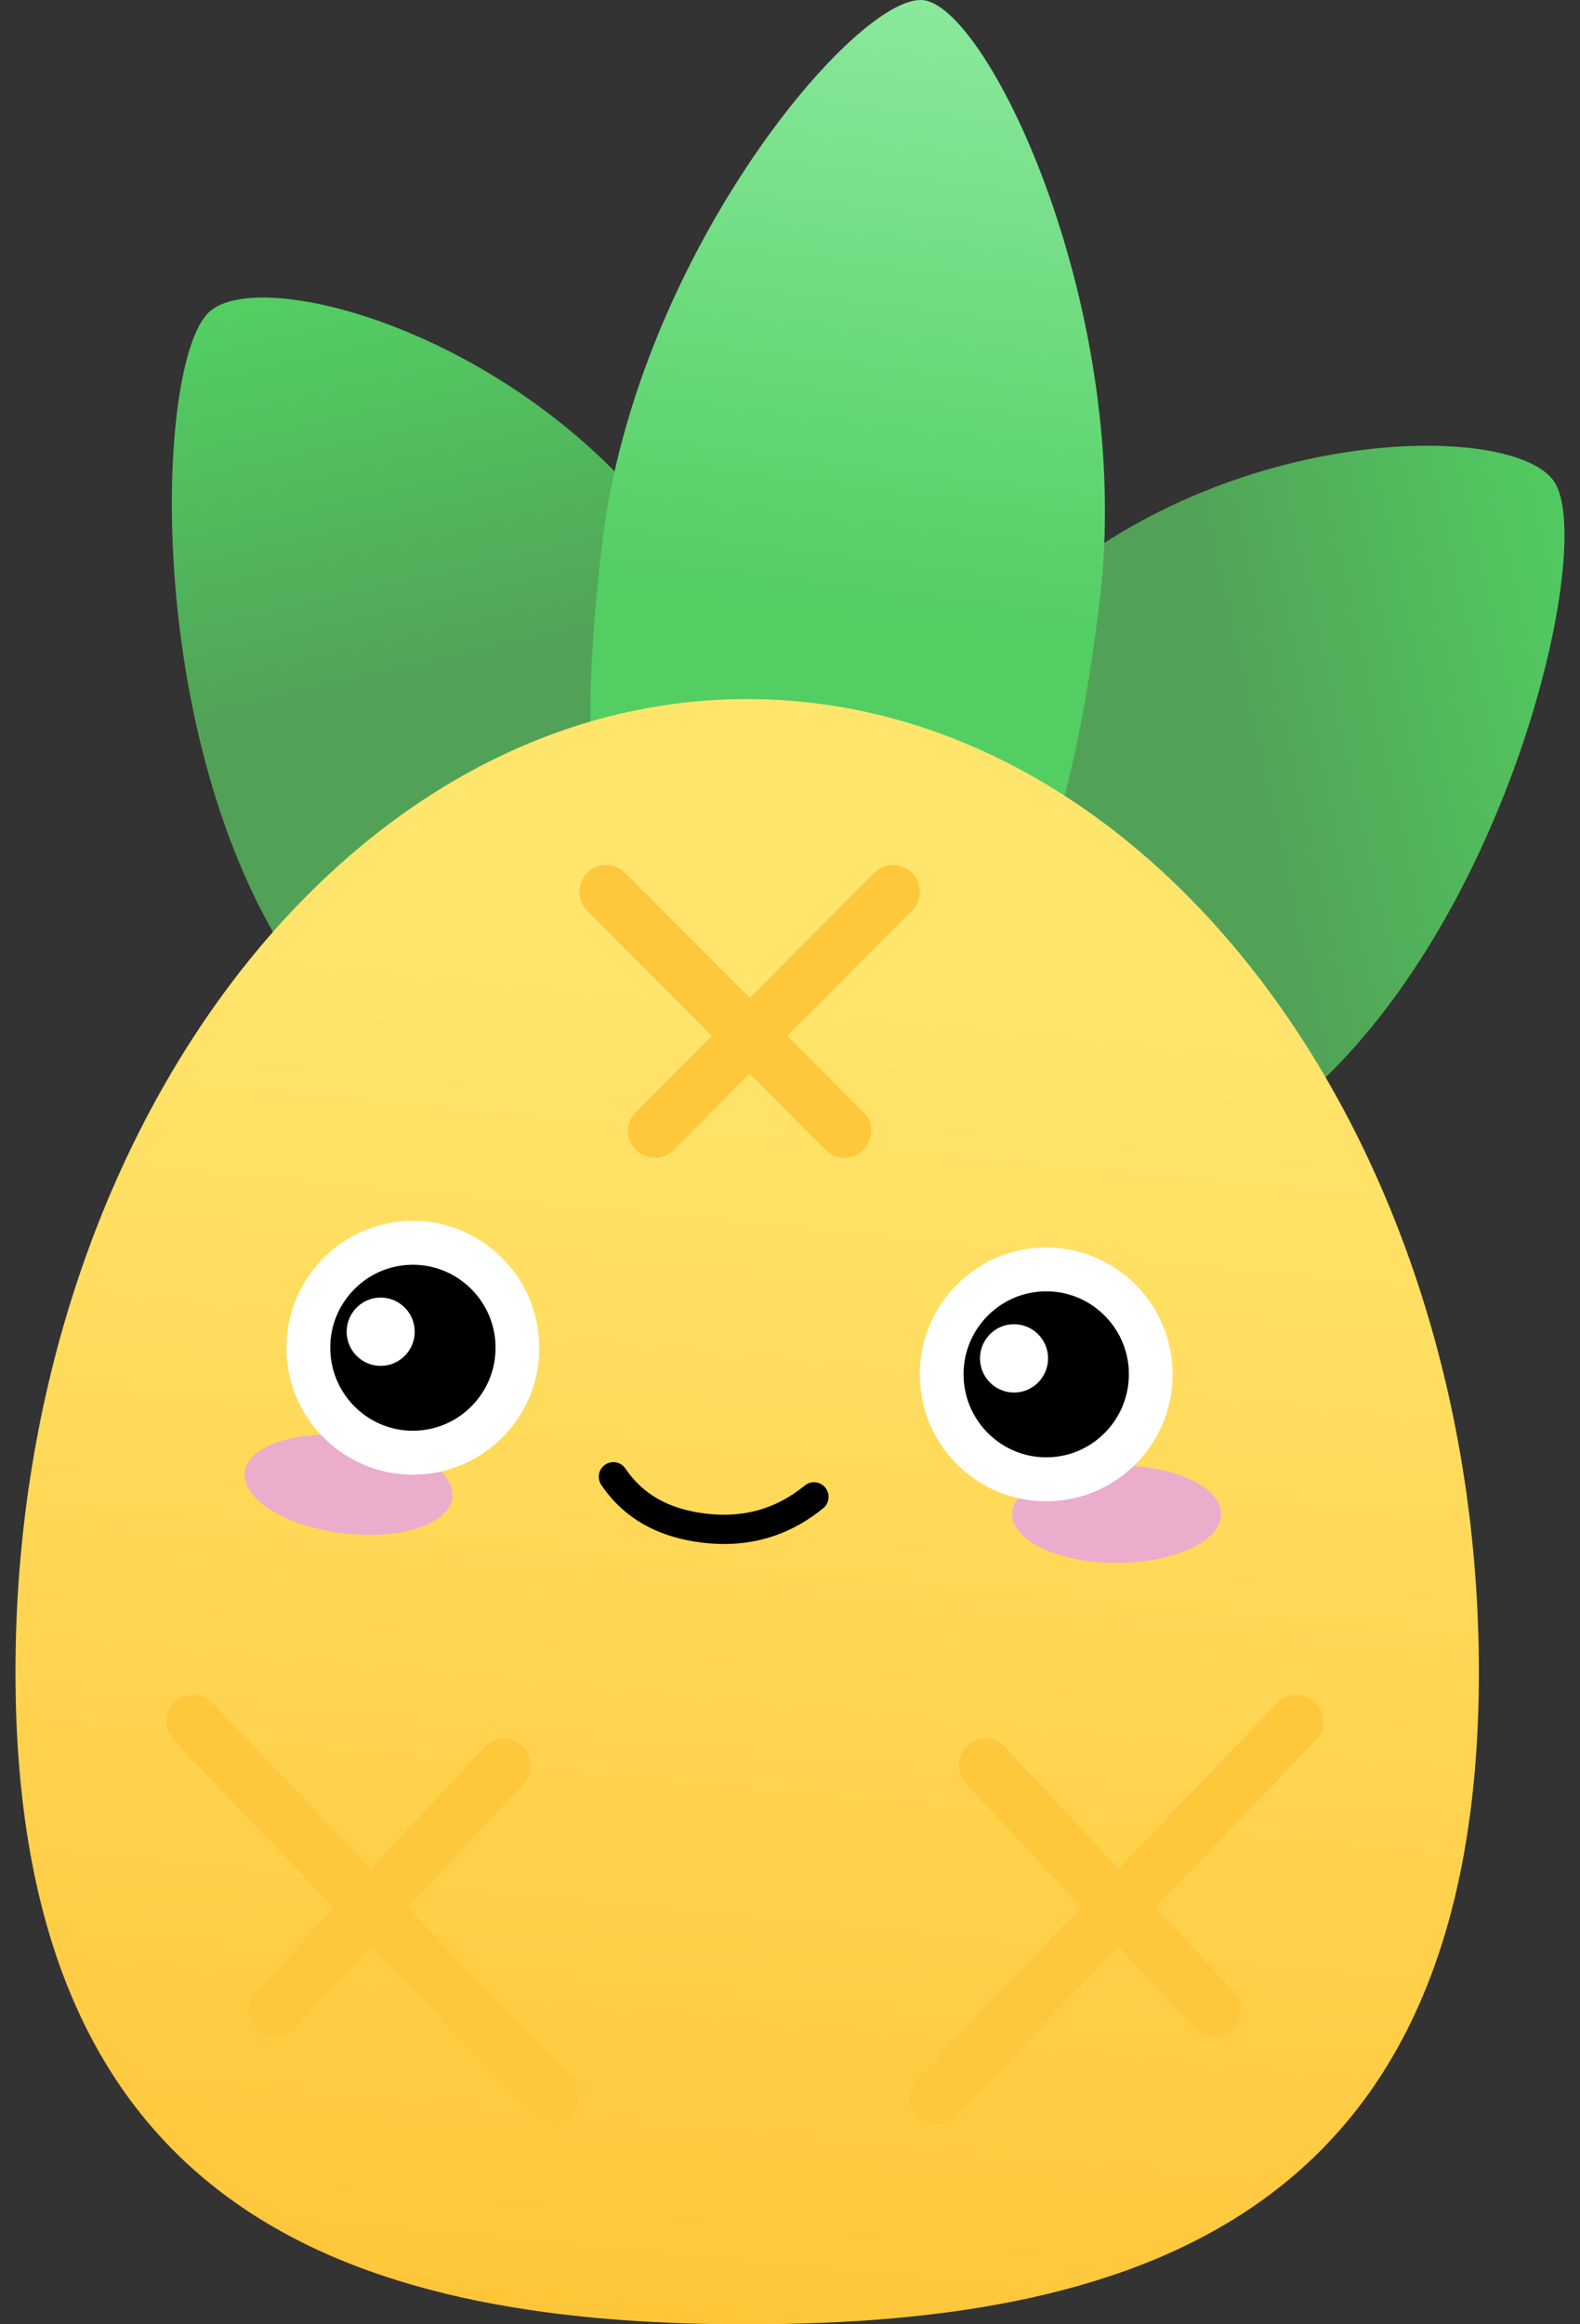 <svg width="34" height="50" viewBox="0 0 34 50" fill="none" xmlns="http://www.w3.org/2000/svg">
<rect x="0" y="0" width="34" height="50" fill="#333333" stroke="none"/>
<g clip-path="url(#clip0_193_11920)">
<path fill-rule="evenodd" clip-rule="evenodd" d="M15.567 24.24C18.943 21.012 17.913 17.019 14.856 12.181C11.799 7.343 5.642 5.621 4.493 6.719C3.344 7.817 3.09 15.667 6.148 20.505C9.206 25.343 12.19 27.468 15.567 24.24Z" fill="url(#paint0_linear_193_11920)"/>
<path fill-rule="evenodd" clip-rule="evenodd" d="M18.486 24.688C20.985 28.64 24.323 27.195 28.457 23.243C32.59 19.291 34.304 11.72 33.454 10.376C32.605 9.032 26.149 9.1 22.015 13.051C17.881 17.003 15.988 20.736 18.486 24.688Z" fill="url(#paint1_linear_193_11920)"/>
<path fill-rule="evenodd" clip-rule="evenodd" d="M17.121 22.513C21.268 23.024 22.899 19.178 23.66 12.963C24.42 6.748 21.285 0.177 19.875 0.004C18.464 -0.169 13.725 5.43 12.964 11.645C12.204 17.861 12.973 22.002 17.121 22.513Z" fill="url(#paint2_linear_193_11920)"/>
<path fill-rule="evenodd" clip-rule="evenodd" d="M16.076 50C24.772 50 31.824 47.465 31.824 35.968C31.824 24.471 24.772 15.038 16.076 15.038C7.38 15.038 0.333 24.473 0.333 35.969C0.333 47.466 7.38 50.001 16.076 50.001V50Z" fill="url(#paint3_linear_193_11920)"/>
<path d="M24.03 33.621C25.272 33.621 26.279 33.151 26.279 32.571C26.279 31.991 25.272 31.521 24.03 31.521C22.788 31.521 21.781 31.991 21.781 32.571C21.781 33.151 22.788 33.621 24.03 33.621Z" fill="#EAADCC"/>
<path d="M9.733 32.217C9.803 31.642 8.861 31.052 7.627 30.9C6.394 30.748 5.338 31.091 5.267 31.667C5.197 32.242 6.139 32.832 7.372 32.984C8.605 33.136 9.662 32.793 9.733 32.217Z" fill="#EAADCC"/>
<path d="M15.577 33.214C15.432 33.214 15.286 33.205 15.136 33.188C14.158 33.076 13.419 32.657 12.939 31.943C12.842 31.799 12.88 31.603 13.024 31.507C13.167 31.41 13.363 31.448 13.459 31.592C13.837 32.153 14.408 32.471 15.206 32.563C16.013 32.655 16.704 32.457 17.319 31.956C17.453 31.846 17.65 31.867 17.76 32.002C17.869 32.138 17.849 32.336 17.714 32.445C17.086 32.958 16.369 33.215 15.576 33.215L15.577 33.214Z" fill="black"/>
<path fill-rule="evenodd" clip-rule="evenodd" d="M8.806 26.736C9.426 26.714 9.997 26.947 10.418 27.341C10.838 27.734 11.11 28.29 11.131 28.912C11.152 29.535 10.921 30.108 10.529 30.53C10.136 30.952 9.583 31.225 8.963 31.246C8.342 31.267 7.771 31.035 7.35 30.642C6.93 30.248 6.658 29.692 6.637 29.07C6.616 28.447 6.847 27.874 7.239 27.452C7.632 27.03 8.185 26.757 8.806 26.736Z" fill="black"/>
<path fill-rule="evenodd" clip-rule="evenodd" d="M8.924 28.622C8.91 28.217 8.57 27.899 8.166 27.914C7.763 27.927 7.446 28.268 7.46 28.674C7.475 29.079 7.814 29.397 8.218 29.382C8.621 29.368 8.938 29.027 8.924 28.622Z" fill="white"/>
<path fill-rule="evenodd" clip-rule="evenodd" d="M22.435 27.309C23.055 27.287 23.626 27.52 24.047 27.914C24.467 28.308 24.739 28.863 24.76 29.485C24.781 30.108 24.55 30.681 24.158 31.103C23.765 31.526 23.212 31.799 22.592 31.82C21.971 31.84 21.4 31.608 20.979 31.215C20.559 30.821 20.287 30.266 20.266 29.643C20.244 29.02 20.476 28.447 20.869 28.025C21.261 27.603 21.814 27.33 22.435 27.309Z" fill="black"/>
<path fill-rule="evenodd" clip-rule="evenodd" d="M8.79 26.264C8.064 26.29 7.391 26.597 6.895 27.131C6.399 27.664 6.141 28.359 6.166 29.088C6.191 29.816 6.498 30.491 7.029 30.989C7.537 31.463 8.191 31.723 8.882 31.723C8.914 31.723 8.947 31.723 8.979 31.721C9.705 31.696 10.378 31.388 10.874 30.855C11.37 30.321 11.628 29.626 11.603 28.898C11.551 27.393 10.288 26.212 8.79 26.264ZM10.663 28.93C10.679 29.407 10.51 29.861 10.185 30.21C9.861 30.558 9.422 30.76 8.947 30.777C7.967 30.812 7.142 30.039 7.108 29.055C7.091 28.578 7.26 28.124 7.585 27.775C7.909 27.427 8.348 27.225 8.823 27.208C8.844 27.208 8.865 27.207 8.886 27.207C9.838 27.207 10.629 27.967 10.663 28.93Z" fill="white"/>
<path fill-rule="evenodd" clip-rule="evenodd" d="M25.232 29.47C25.18 27.965 23.916 26.785 22.419 26.837C20.92 26.889 19.743 28.155 19.795 29.66C19.82 30.388 20.127 31.064 20.658 31.561C21.166 32.036 21.82 32.295 22.511 32.295C22.543 32.295 22.576 32.295 22.608 32.293C23.334 32.268 24.007 31.96 24.503 31.427C24.999 30.893 25.257 30.198 25.232 29.47ZM24.291 29.503C24.325 30.487 23.555 31.316 22.575 31.349C21.596 31.382 20.77 30.611 20.736 29.627C20.719 29.151 20.888 28.696 21.213 28.347C21.537 27.999 21.976 27.797 22.451 27.78C22.472 27.78 22.494 27.779 22.515 27.779C22.967 27.779 23.395 27.948 23.727 28.259C24.074 28.585 24.275 29.026 24.292 29.502L24.291 29.503Z" fill="white"/>
<path fill-rule="evenodd" clip-rule="evenodd" d="M21.795 28.487C21.392 28.5 21.075 28.842 21.089 29.247C21.103 29.652 21.443 29.97 21.847 29.956C22.25 29.941 22.567 29.601 22.553 29.195C22.539 28.79 22.199 28.472 21.795 28.487Z" fill="white"/>
<path d="M8.778 41.031L11.267 38.374C11.485 38.142 11.473 37.777 11.242 37.558C11.011 37.34 10.647 37.351 10.429 37.583L7.98 40.198L4.567 36.634C4.348 36.404 3.983 36.397 3.753 36.619C3.524 36.84 3.517 37.206 3.738 37.435L7.191 41.042L5.512 42.835C5.295 43.067 5.306 43.432 5.537 43.651C5.648 43.756 5.79 43.807 5.932 43.807C6.084 43.807 6.238 43.746 6.351 43.626L7.991 41.876L11.481 45.52C11.594 45.637 11.744 45.697 11.896 45.697C12.048 45.697 12.183 45.644 12.295 45.536C12.524 45.315 12.531 44.95 12.31 44.72L8.779 41.033L8.778 41.031Z" fill="#FFC73B"/>
<path d="M28.3 36.618C28.07 36.397 27.706 36.405 27.486 36.633L24.073 40.197L21.625 37.583C21.407 37.35 21.043 37.339 20.812 37.557C20.581 37.776 20.569 38.141 20.787 38.373L23.276 41.031L19.745 44.717C19.525 44.947 19.531 45.312 19.761 45.534C19.872 45.641 20.016 45.694 20.159 45.694C20.31 45.694 20.461 45.634 20.574 45.517L24.065 41.873L25.704 43.623C25.817 43.743 25.97 43.804 26.123 43.804C26.265 43.804 26.406 43.753 26.518 43.648C26.749 43.43 26.761 43.064 26.543 42.832L24.864 41.039L28.317 37.432C28.537 37.203 28.531 36.837 28.302 36.616L28.3 36.618Z" fill="#FFC73B"/>
<path d="M16.945 22.282L19.624 19.594C19.849 19.368 19.849 19.003 19.624 18.777C19.399 18.551 19.035 18.551 18.811 18.777L16.131 21.465L13.452 18.777C13.227 18.551 12.863 18.551 12.638 18.777C12.413 19.003 12.413 19.368 12.638 19.594L15.317 22.282L13.684 23.921C13.459 24.147 13.459 24.512 13.684 24.738C13.796 24.851 13.944 24.907 14.091 24.907C14.239 24.907 14.385 24.851 14.498 24.738L16.131 23.099L17.764 24.738C17.876 24.851 18.024 24.907 18.171 24.907C18.319 24.907 18.466 24.851 18.578 24.738C18.803 24.512 18.803 24.147 18.578 23.921L16.945 22.282Z" fill="#FFC73B"/>
</g>
<defs>
<linearGradient id="paint0_linear_193_11920" x1="5.633" y1="6.654" x2="7.541" y2="15.108" gradientUnits="userSpaceOnUse">
<stop stop-color="#52CE63"/>
<stop offset="1" stop-color="#51A256"/>
</linearGradient>
<linearGradient id="paint1_linear_193_11920" x1="34.732" y1="12.849" x2="26.301" y2="14.742" gradientUnits="userSpaceOnUse">
<stop stop-color="#52CE63"/>
<stop offset="1" stop-color="#51A256"/>
</linearGradient>
<linearGradient id="paint2_linear_193_11920" x1="19.813" y1="-0.055" x2="18.177" y2="13.224" gradientUnits="userSpaceOnUse">
<stop stop-color="#8AE99C"/>
<stop offset="1" stop-color="#52CE63"/>
</linearGradient>
<linearGradient id="paint3_linear_193_11920" x1="17.142" y1="21.327" x2="14.429" y2="49.948" gradientUnits="userSpaceOnUse">
<stop stop-color="#FFE56C"/>
<stop offset="1" stop-color="#FFC63A"/>
</linearGradient>
<clipPath id="clip0_193_11920">
<rect width="33.333" height="50" fill="white" transform="translate(0.333)"/>
</clipPath>
</defs>
</svg>

